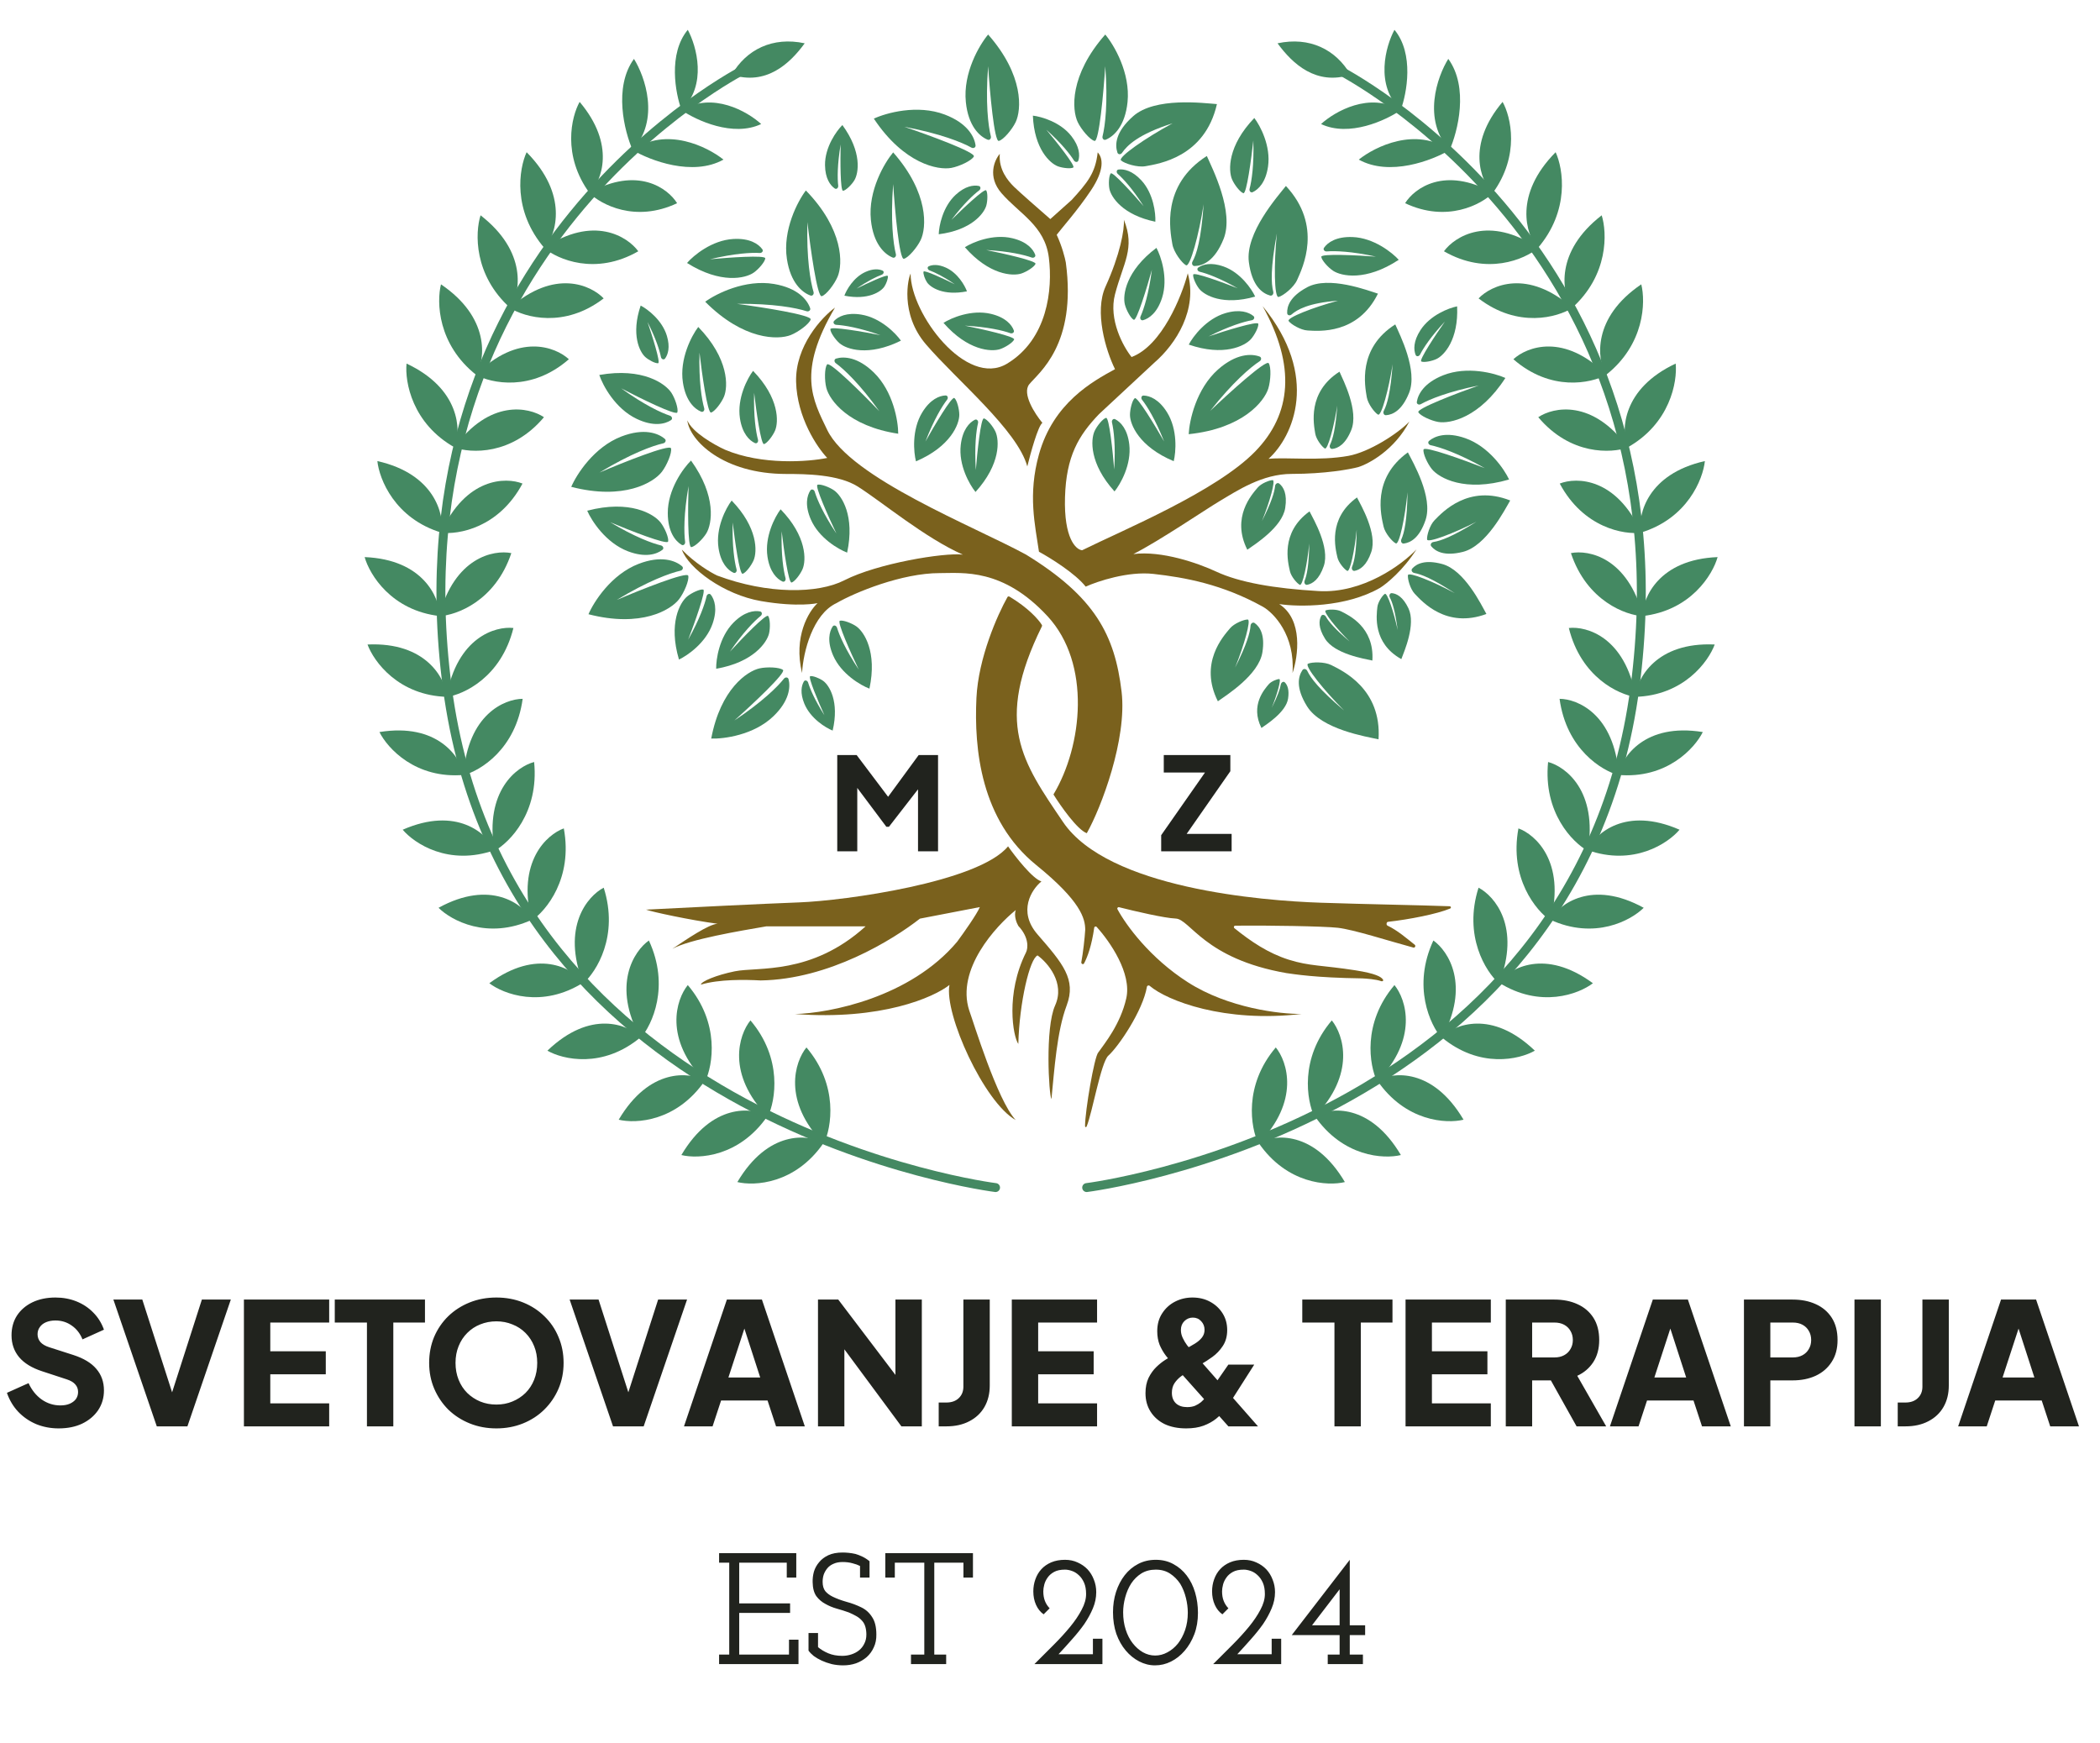 <svg width="106" height="88" viewBox="0 0 106 88" fill="none" xmlns="http://www.w3.org/2000/svg">
<path d="M42.261 42.972V38.112H43.24L45.06 40.526H44.603L46.371 38.112H47.349V42.972H46.338V39.228L46.743 39.319L44.87 41.733H44.74L42.933 39.319L43.272 39.228V42.972H42.261Z" fill="#21231E"/>
<path d="M58.612 42.972V42.157L60.824 38.993H58.743V38.112H62.103V38.928L59.898 42.092H62.168V42.972H58.612Z" fill="#21231E"/>
<path d="M55.789 3.342C55.93 5.182 55.785 6.35 55.652 6.881C55.625 6.988 55.712 7.093 55.815 7.051C56.224 6.883 56.79 6.365 56.914 5.151C57.064 3.677 56.227 2.265 55.789 1.743C53.972 3.807 54.106 5.551 54.4 6.165C54.58 6.54 55.02 7.061 55.249 7.113C55.478 7.166 55.705 4.643 55.789 3.342Z" fill="#448962"/>
<path d="M45.653 6.402C47.466 6.742 48.557 7.185 49.035 7.451C49.132 7.505 49.255 7.447 49.242 7.338C49.186 6.899 48.831 6.217 47.691 5.784C46.307 5.257 44.726 5.7 44.108 5.988C45.632 8.277 47.351 8.6 48.02 8.475C48.429 8.398 49.045 8.108 49.156 7.9C49.266 7.692 46.888 6.82 45.653 6.402Z" fill="#448962"/>
<path d="M48.024 11.1C48.638 10.29 49.136 9.827 49.425 9.61C49.514 9.544 49.513 9.409 49.405 9.386C49.14 9.332 48.721 9.388 48.24 9.831C47.582 10.438 47.395 11.412 47.384 11.824C49.033 11.617 49.671 10.775 49.784 10.379C49.853 10.137 49.862 9.726 49.779 9.61C49.697 9.494 48.584 10.545 48.024 11.1Z" fill="#448962"/>
<path d="M49.779 12.62C50.947 12.684 51.699 12.865 52.074 12.999C52.178 13.037 52.291 12.962 52.253 12.858C52.147 12.573 51.835 12.199 51.096 12.024C50.118 11.792 49.093 12.23 48.703 12.478C49.931 13.884 51.116 13.949 51.555 13.806C51.823 13.718 52.212 13.469 52.269 13.319C52.324 13.169 50.647 12.793 49.779 12.62Z" fill="#448962"/>
<path d="M61.007 16.98C62.052 16.453 62.794 16.235 63.186 16.165C63.295 16.146 63.355 16.024 63.27 15.953C63.037 15.759 62.58 15.591 61.851 15.807C60.888 16.094 60.218 16.984 60.004 17.394C61.769 18.001 62.828 17.466 63.138 17.123C63.327 16.913 63.54 16.503 63.514 16.345C63.487 16.188 61.846 16.697 61.007 16.98Z" fill="#448962"/>
<path d="M48.7 16.438C49.868 16.502 50.62 16.683 50.995 16.817C51.099 16.855 51.212 16.779 51.173 16.676C51.068 16.391 50.755 16.017 50.016 15.842C49.038 15.61 48.014 16.048 47.624 16.296C48.851 17.702 50.036 17.767 50.476 17.624C50.744 17.536 51.133 17.286 51.189 17.137C51.245 16.987 49.568 16.61 48.7 16.438Z" fill="#448962"/>
<path d="M37.191 15.336C39.037 15.318 40.193 15.541 40.713 15.709C40.818 15.743 40.929 15.663 40.894 15.558C40.754 15.138 40.274 14.539 39.071 14.334C37.611 14.087 36.146 14.828 35.596 15.23C37.535 17.18 39.284 17.163 39.916 16.911C40.302 16.756 40.85 16.352 40.919 16.127C40.987 15.901 38.484 15.507 37.191 15.336Z" fill="#448962"/>
<path d="M61.085 20.74C62.228 19.292 63.127 18.532 63.585 18.232C63.677 18.172 63.684 18.035 63.58 17.997C63.166 17.843 62.398 17.84 61.484 18.648C60.375 19.63 60.033 21.236 60.001 21.916C62.736 21.63 63.82 20.258 64.02 19.607C64.142 19.209 64.171 18.529 64.039 18.334C63.906 18.14 62.029 19.841 61.085 20.74Z" fill="#448962"/>
<path d="M30.261 23.852C31.839 22.895 32.947 22.497 33.48 22.377C33.588 22.352 33.642 22.227 33.559 22.154C33.224 21.865 32.506 21.594 31.367 22.032C29.985 22.563 29.103 23.948 28.834 24.574C31.497 25.263 32.992 24.356 33.407 23.817C33.661 23.487 33.926 22.859 33.87 22.631C33.814 22.402 31.46 23.34 30.261 23.852Z" fill="#448962"/>
<path d="M31.131 30.282C32.709 29.325 33.817 28.927 34.35 28.806C34.458 28.782 34.512 28.657 34.429 28.584C34.094 28.294 33.376 28.023 32.237 28.461C30.854 28.993 29.973 30.378 29.704 31.004C32.367 31.693 33.862 30.786 34.277 30.246C34.531 29.916 34.796 29.289 34.74 29.061C34.684 28.832 32.33 29.769 31.131 30.282Z" fill="#448962"/>
<path d="M44.442 16.918C43.358 16.537 42.607 16.417 42.214 16.397C42.103 16.392 42.028 16.279 42.103 16.198C42.308 15.98 42.733 15.76 43.469 15.879C44.446 16.037 45.213 16.822 45.475 17.195C43.827 18.012 42.724 17.623 42.378 17.327C42.167 17.146 41.907 16.772 41.913 16.615C41.918 16.457 43.587 16.748 44.442 16.918Z" fill="#448962"/>
<path d="M44.384 20.756C43.397 19.379 42.602 18.636 42.187 18.332C42.098 18.267 42.098 18.13 42.204 18.099C42.599 17.98 43.303 18.02 44.104 18.799C45.09 19.757 45.338 21.261 45.339 21.893C42.813 21.51 41.867 20.191 41.71 19.578C41.614 19.204 41.616 18.572 41.748 18.397C41.879 18.222 43.547 19.881 44.384 20.756Z" fill="#448962"/>
<path d="M37.07 36.366C38.481 35.428 39.252 34.661 39.571 34.257C39.639 34.17 39.775 34.175 39.803 34.282C39.908 34.681 39.843 35.383 39.036 36.156C38.044 37.108 36.532 37.302 35.9 37.28C36.372 34.77 37.725 33.871 38.342 33.736C38.719 33.653 39.352 33.678 39.521 33.815C39.691 33.953 37.974 35.561 37.07 36.366Z" fill="#448962"/>
<path d="M41.614 36.102C41.127 35.339 40.889 34.775 40.791 34.455C40.759 34.349 40.632 34.304 40.576 34.399C40.452 34.611 40.379 34.981 40.599 35.517C40.909 36.27 41.682 36.738 42.029 36.877C42.375 35.404 41.857 34.593 41.555 34.371C41.37 34.236 41.022 34.098 40.897 34.132C40.772 34.166 41.317 35.449 41.614 36.102Z" fill="#448962"/>
<path d="M49.877 3.342C49.736 5.182 49.881 6.35 50.014 6.881C50.041 6.988 49.954 7.093 49.851 7.051C49.442 6.883 48.875 6.365 48.752 5.151C48.602 3.677 49.439 2.265 49.877 1.743C51.694 3.807 51.56 5.551 51.266 6.165C51.086 6.54 50.646 7.061 50.417 7.113C50.188 7.166 49.961 4.643 49.877 3.342Z" fill="#448962"/>
<path d="M45.084 9.291C44.943 11.131 45.088 12.299 45.221 12.83C45.248 12.937 45.161 13.042 45.058 13C44.649 12.832 44.082 12.314 43.959 11.1C43.809 9.627 44.646 8.214 45.084 7.692C46.901 9.757 46.767 11.501 46.473 12.114C46.293 12.49 45.853 13.01 45.624 13.063C45.395 13.116 45.168 10.592 45.084 9.291Z" fill="#448962"/>
<path d="M40.755 11.211C40.704 13.056 40.907 14.215 41.065 14.739C41.097 14.844 41.015 14.953 40.911 14.917C40.494 14.769 39.903 14.279 39.72 13.072C39.498 11.608 40.266 10.157 40.677 9.614C42.593 11.587 42.544 13.335 42.281 13.963C42.12 14.346 41.706 14.887 41.479 14.951C41.252 15.015 40.903 12.507 40.755 11.211Z" fill="#448962"/>
<path d="M35.308 17.797C35.268 19.24 35.42 20.165 35.546 20.608C35.576 20.715 35.493 20.822 35.391 20.78C35.056 20.643 34.611 20.239 34.47 19.304C34.29 18.118 34.911 16.943 35.245 16.504C36.796 18.101 36.757 19.517 36.543 20.025C36.413 20.335 36.077 20.773 35.894 20.825C35.711 20.877 35.428 18.846 35.308 17.797Z" fill="#448962"/>
<path d="M34.755 24.536C34.506 25.958 34.522 26.895 34.582 27.352C34.597 27.462 34.499 27.556 34.404 27.5C34.093 27.316 33.711 26.852 33.707 25.905C33.701 24.706 34.487 23.634 34.88 23.247C36.183 25.053 35.939 26.448 35.654 26.919C35.479 27.208 35.084 27.593 34.895 27.617C34.706 27.642 34.721 25.591 34.755 24.536Z" fill="#448962"/>
<path d="M31.355 19.601C32.527 20.444 33.377 20.838 33.815 20.982C33.92 21.017 33.963 21.146 33.87 21.207C33.569 21.407 32.985 21.548 32.132 21.14C31.05 20.623 30.426 19.449 30.25 18.927C32.442 18.54 33.592 19.367 33.892 19.829C34.076 20.112 34.25 20.635 34.19 20.816C34.13 20.997 32.29 20.09 31.355 19.601Z" fill="#448962"/>
<path d="M30.798 26.358C32.035 27.101 32.916 27.424 33.364 27.531C33.471 27.557 33.525 27.683 33.438 27.751C33.154 27.975 32.584 28.164 31.699 27.828C30.578 27.403 29.86 26.285 29.64 25.779C31.794 25.212 33.007 25.941 33.345 26.376C33.552 26.642 33.769 27.149 33.724 27.334C33.679 27.52 31.77 26.769 30.798 26.358Z" fill="#448962"/>
<path d="M38.066 19.826C38.033 21.025 38.155 21.806 38.261 22.197C38.289 22.304 38.205 22.41 38.105 22.364C37.823 22.234 37.466 21.885 37.349 21.115C37.196 20.101 37.727 19.096 38.012 18.72C39.339 20.086 39.306 21.297 39.123 21.732C39.011 21.997 38.724 22.372 38.568 22.416C38.411 22.461 38.169 20.723 38.066 19.826Z" fill="#448962"/>
<path d="M36.984 26.372C36.951 27.571 37.073 28.352 37.179 28.743C37.208 28.85 37.123 28.956 37.023 28.91C36.742 28.781 36.384 28.432 36.268 27.661C36.114 26.647 36.645 25.642 36.931 25.266C38.257 26.633 38.224 27.843 38.041 28.278C37.929 28.544 37.643 28.918 37.486 28.963C37.329 29.007 37.087 27.27 36.984 26.372Z" fill="#448962"/>
<path d="M34.737 32.286C35.322 31.24 35.577 30.492 35.665 30.096C35.689 29.988 35.813 29.933 35.88 30.02C36.069 30.266 36.224 30.741 35.97 31.477C35.636 32.447 34.698 33.091 34.272 33.291C33.73 31.465 34.322 30.408 34.685 30.108C34.907 29.925 35.335 29.726 35.495 29.759C35.654 29.793 35.062 31.444 34.737 32.286Z" fill="#448962"/>
<path d="M36.844 32.893C37.522 31.904 38.08 31.344 38.395 31.09C38.482 31.021 38.476 30.885 38.368 30.863C38.064 30.803 37.57 30.875 37.022 31.429C36.302 32.159 36.14 33.285 36.15 33.756C38.026 33.431 38.711 32.432 38.819 31.974C38.885 31.693 38.874 31.221 38.773 31.093C38.672 30.965 37.455 32.228 36.844 32.893Z" fill="#448962"/>
<path d="M46.712 22.287C47.144 21.169 47.558 20.495 47.806 20.175C47.874 20.087 47.837 19.957 47.727 19.961C47.417 19.972 46.953 20.156 46.548 20.821C46.015 21.698 46.118 22.83 46.235 23.287C47.987 22.538 48.423 21.408 48.422 20.937C48.422 20.649 48.302 20.192 48.174 20.091C48.047 19.989 47.153 21.499 46.712 22.287Z" fill="#448962"/>
<path d="M49.256 23.726C49.181 22.529 49.276 21.744 49.368 21.35C49.393 21.242 49.305 21.138 49.206 21.188C48.93 21.328 48.585 21.688 48.495 22.462C48.376 23.481 48.942 24.467 49.24 24.833C50.519 23.422 50.443 22.213 50.246 21.785C50.125 21.523 49.826 21.159 49.667 21.12C49.509 21.081 49.327 22.826 49.256 23.726Z" fill="#448962"/>
<path d="M56.241 23.699C56.315 22.502 56.221 21.717 56.128 21.322C56.103 21.215 56.191 21.111 56.29 21.161C56.567 21.3 56.912 21.661 57.002 22.435C57.12 23.454 56.554 24.44 56.257 24.806C54.978 23.394 55.053 22.186 55.251 21.758C55.371 21.496 55.671 21.131 55.829 21.092C55.987 21.053 56.169 22.798 56.241 23.699Z" fill="#448962"/>
<path d="M58.759 22.283C58.318 21.169 57.898 20.498 57.647 20.18C57.578 20.094 57.614 19.963 57.724 19.966C58.034 19.974 58.5 20.154 58.91 20.816C59.451 21.688 59.358 22.821 59.245 23.279C57.487 22.545 57.041 21.419 57.037 20.948C57.035 20.66 57.151 20.202 57.278 20.1C57.405 19.997 58.312 21.499 58.759 22.283Z" fill="#448962"/>
<path d="M39.456 26.814C39.423 28.012 39.545 28.794 39.651 29.185C39.68 29.291 39.595 29.398 39.495 29.352C39.214 29.222 38.856 28.873 38.74 28.103C38.586 27.089 39.117 26.084 39.402 25.708C40.729 27.074 40.696 28.285 40.513 28.719C40.401 28.985 40.115 29.36 39.958 29.404C39.801 29.448 39.559 27.711 39.456 26.814Z" fill="#448962"/>
<path d="M42.218 26.928C41.553 25.93 41.241 25.204 41.123 24.816C41.091 24.71 40.963 24.665 40.903 24.758C40.733 25.017 40.616 25.502 40.926 26.217C41.334 27.158 42.319 27.727 42.76 27.894C43.158 26.032 42.487 25.023 42.101 24.752C41.865 24.587 41.423 24.421 41.267 24.467C41.11 24.513 41.828 26.114 42.218 26.928Z" fill="#448962"/>
<path d="M43.344 33.794C42.679 32.796 42.367 32.07 42.249 31.682C42.217 31.576 42.089 31.531 42.029 31.623C41.859 31.883 41.742 32.368 42.052 33.083C42.461 34.023 43.445 34.593 43.886 34.76C44.284 32.897 43.612 31.889 43.227 31.618C42.991 31.452 42.549 31.287 42.393 31.333C42.236 31.379 42.954 32.979 43.344 33.794Z" fill="#448962"/>
<path d="M32.685 16.255C33.108 17.085 33.294 17.685 33.361 18.019C33.383 18.128 33.505 18.186 33.571 18.096C33.719 17.894 33.834 17.523 33.662 16.952C33.421 16.153 32.68 15.6 32.339 15.424C31.841 16.89 32.288 17.768 32.574 18.023C32.749 18.18 33.09 18.355 33.221 18.333C33.352 18.31 32.923 16.95 32.685 16.255Z" fill="#448962"/>
<path d="M52.815 6.548C53.587 7.242 54.014 7.788 54.208 8.1C54.266 8.194 54.401 8.205 54.433 8.099C54.513 7.835 54.493 7.403 54.083 6.875C53.524 6.156 52.552 5.884 52.136 5.837C52.204 7.527 53.004 8.245 53.395 8.394C53.635 8.484 54.051 8.529 54.175 8.455C54.3 8.381 53.33 7.163 52.815 6.548Z" fill="#448962"/>
<path d="M35.835 13.087C37.084 12.787 37.924 12.744 38.347 12.77C38.458 12.777 38.545 12.673 38.48 12.583C38.289 12.317 37.849 12.014 37.013 12.063C35.93 12.126 35.005 12.896 34.678 13.274C36.384 14.348 37.63 14.049 38.04 13.764C38.291 13.591 38.616 13.212 38.628 13.04C38.639 12.867 36.787 12.997 35.835 13.087Z" fill="#448962"/>
<path d="M43.237 14.566C43.809 14.173 44.242 13.965 44.504 13.869C44.608 13.831 44.646 13.703 44.545 13.658C44.365 13.578 44.077 13.549 43.683 13.728C43.081 14 42.724 14.639 42.621 14.925C43.824 15.163 44.466 14.721 44.637 14.47C44.741 14.316 44.843 14.03 44.812 13.93C44.781 13.83 43.758 14.308 43.237 14.566Z" fill="#448962"/>
<path d="M48.191 14.348C47.62 13.954 47.187 13.747 46.925 13.651C46.821 13.613 46.783 13.484 46.884 13.439C47.064 13.359 47.352 13.331 47.746 13.509C48.348 13.781 48.705 14.42 48.808 14.706C47.605 14.944 46.963 14.502 46.792 14.251C46.688 14.098 46.586 13.812 46.617 13.711C46.648 13.611 47.671 14.089 48.191 14.348Z" fill="#448962"/>
<path d="M42.432 7.291C42.261 8.315 42.267 9.008 42.31 9.373C42.322 9.482 42.224 9.575 42.133 9.512C41.907 9.356 41.652 9.006 41.644 8.337C41.633 7.426 42.223 6.607 42.52 6.312C43.519 7.676 43.342 8.736 43.128 9.096C42.998 9.316 42.7 9.61 42.556 9.63C42.413 9.65 42.413 8.092 42.432 7.291Z" fill="#448962"/>
<path d="M58.143 13.615C57.986 14.83 57.738 15.598 57.57 15.973C57.524 16.074 57.591 16.192 57.697 16.163C58.002 16.078 58.419 15.785 58.659 15.025C58.975 14.03 58.599 12.934 58.373 12.511C56.822 13.675 56.663 14.898 56.778 15.364C56.848 15.649 57.077 16.071 57.228 16.141C57.379 16.21 57.898 14.501 58.143 13.615Z" fill="#448962"/>
<path d="M63.263 7.091C63.303 8.328 63.181 9.132 63.074 9.532C63.046 9.639 63.13 9.745 63.231 9.699C63.52 9.566 63.889 9.207 64.005 8.41C64.158 7.369 63.608 6.34 63.313 5.956C61.958 7.365 61.999 8.607 62.188 9.052C62.304 9.324 62.601 9.707 62.762 9.752C62.923 9.797 63.163 8.012 63.263 7.091Z" fill="#448962"/>
<path d="M57.726 10.406C57.167 9.531 56.698 9.022 56.422 8.779C56.339 8.707 56.35 8.572 56.459 8.557C56.732 8.522 57.155 8.611 57.61 9.102C58.228 9.77 58.339 10.774 58.317 11.192C56.661 10.85 56.082 9.944 55.999 9.533C55.949 9.283 55.973 8.864 56.066 8.754C56.159 8.643 57.203 9.798 57.726 10.406Z" fill="#448962"/>
<path d="M62.468 14.55C61.565 14.036 60.913 13.803 60.556 13.717C60.448 13.691 60.395 13.567 60.486 13.503C60.711 13.345 61.127 13.227 61.758 13.45C62.616 13.753 63.181 14.59 63.356 14.97C61.731 15.438 60.797 14.906 60.533 14.581C60.372 14.382 60.198 14.001 60.229 13.86C60.26 13.718 61.722 14.255 62.468 14.55Z" fill="#448962"/>
<path d="M74.64 19.458C73.09 19.77 72.148 20.16 71.72 20.399C71.624 20.454 71.5 20.397 71.516 20.288C71.572 19.902 71.883 19.323 72.85 18.941C74.055 18.465 75.442 18.834 75.986 19.078C74.68 21.098 73.18 21.4 72.594 21.298C72.235 21.236 71.692 20.989 71.593 20.809C71.494 20.628 73.564 19.838 74.64 19.458Z" fill="#448962"/>
<path d="M72.934 16.23C72.225 16.988 71.846 17.568 71.68 17.895C71.629 17.994 71.496 18.016 71.455 17.913C71.353 17.658 71.335 17.226 71.699 16.664C72.194 15.9 73.139 15.545 73.55 15.463C73.627 17.152 72.891 17.937 72.514 18.118C72.284 18.229 71.872 18.309 71.742 18.246C71.612 18.183 72.474 16.886 72.934 16.23Z" fill="#448962"/>
<path d="M74.945 23.63C73.618 22.881 72.683 22.57 72.215 22.473C72.107 22.45 72.05 22.326 72.134 22.255C72.421 22.01 73.015 21.787 73.96 22.117C75.145 22.531 75.929 23.68 76.173 24.203C73.936 24.858 72.645 24.13 72.279 23.683C72.055 23.411 71.814 22.886 71.855 22.691C71.897 22.496 73.915 23.228 74.945 23.63Z" fill="#448962"/>
<path d="M69.455 12.954C68.218 12.683 67.387 12.657 66.968 12.691C66.858 12.7 66.769 12.597 66.832 12.506C67.016 12.24 67.445 11.934 68.27 11.965C69.342 12.005 70.272 12.748 70.603 13.114C68.938 14.211 67.7 13.94 67.289 13.667C67.038 13.501 66.709 13.133 66.694 12.963C66.679 12.793 68.513 12.884 69.455 12.954Z" fill="#448962"/>
<path d="M59.188 6.224C57.434 6.781 56.884 7.356 56.633 7.719C56.571 7.81 56.437 7.807 56.403 7.702C56.274 7.313 56.289 6.673 57.194 5.869C58.302 4.885 60.747 5.205 61.426 5.254C60.815 7.936 58.491 8.268 57.821 8.389C57.411 8.463 56.763 8.254 56.586 8.099C56.409 7.944 57.842 6.949 59.188 6.224Z" fill="#448962"/>
<path d="M67.536 15.179C66.049 15.289 65.474 15.631 65.189 15.877C65.105 15.95 64.977 15.916 64.972 15.806C64.956 15.463 65.115 14.964 65.977 14.501C67.072 13.913 69.007 14.65 69.553 14.822C68.532 16.893 66.569 16.713 65.999 16.681C65.65 16.662 65.161 16.366 65.046 16.205C64.932 16.044 66.296 15.51 67.536 15.179Z" fill="#448962"/>
<path d="M64.452 11.783C64.124 13.546 64.163 14.319 64.27 14.73C64.298 14.837 64.216 14.948 64.109 14.918C63.715 14.806 63.194 14.433 63.038 13.233C62.846 11.764 64.485 9.921 64.908 9.387C66.782 11.399 65.751 13.509 65.475 14.13C65.305 14.511 64.769 14.93 64.541 14.989C64.313 15.049 64.296 13.304 64.452 11.783Z" fill="#448962"/>
<path d="M60.755 10.308C60.63 12.097 60.398 12.835 60.191 13.206C60.138 13.303 60.189 13.431 60.3 13.428C60.709 13.418 61.307 13.189 61.76 12.066C62.314 10.693 61.191 8.497 60.916 7.874C58.596 9.351 59.064 11.652 59.176 12.323C59.244 12.734 59.658 13.274 59.864 13.389C60.069 13.504 60.525 11.819 60.755 10.308Z" fill="#448962"/>
<path d="M70.294 18.384C70.195 19.803 70.014 20.421 69.848 20.739C69.797 20.837 69.85 20.966 69.96 20.958C70.296 20.935 70.765 20.724 71.123 19.836C71.581 18.702 70.653 16.889 70.427 16.375C68.511 17.594 68.898 19.494 68.99 20.048C69.046 20.387 69.388 20.833 69.558 20.928C69.728 21.023 70.103 19.632 70.294 18.384Z" fill="#448962"/>
<path d="M71.046 24.847C71.027 26.269 70.882 26.897 70.735 27.224C70.689 27.325 70.749 27.45 70.859 27.436C71.193 27.394 71.649 27.157 71.956 26.249C72.348 25.091 71.319 23.334 71.064 22.834C69.221 24.16 69.715 26.034 69.838 26.582C69.914 26.918 70.281 27.344 70.456 27.429C70.63 27.514 70.926 26.104 71.046 24.847Z" fill="#448962"/>
<path d="M74.525 26.335C73.319 27.087 72.711 27.304 72.357 27.357C72.248 27.373 72.175 27.491 72.246 27.576C72.461 27.834 72.907 28.09 73.837 27.858C75.023 27.563 75.946 25.748 76.229 25.262C74.118 24.428 72.807 25.856 72.413 26.256C72.171 26.501 72.011 27.04 72.034 27.232C72.057 27.425 73.403 26.913 74.525 26.335Z" fill="#448962"/>
<path d="M68.481 26.733C68.467 27.82 68.361 28.332 68.249 28.607C68.207 28.709 68.268 28.835 68.377 28.814C68.641 28.764 68.982 28.555 69.216 27.864C69.532 26.93 68.702 25.512 68.496 25.109C67.009 26.178 67.408 27.691 67.507 28.133C67.568 28.403 67.864 28.747 68.005 28.816C68.146 28.884 68.385 27.747 68.481 26.733Z" fill="#448962"/>
<path d="M66.086 27.437C66.071 28.524 65.965 29.036 65.853 29.311C65.812 29.413 65.873 29.538 65.981 29.518C66.246 29.468 66.586 29.258 66.82 28.568C67.136 27.634 66.306 26.216 66.1 25.812C64.614 26.882 65.012 28.394 65.112 28.836C65.173 29.107 65.469 29.451 65.609 29.519C65.751 29.587 65.989 28.45 66.086 27.437Z" fill="#448962"/>
<path d="M63.698 26.302C64.189 25.332 64.332 24.829 64.361 24.534C64.371 24.424 64.483 24.341 64.57 24.409C64.781 24.576 64.986 24.919 64.873 25.64C64.721 26.614 63.328 27.486 62.959 27.748C62.137 26.111 63.191 24.956 63.484 24.61C63.663 24.399 64.085 24.231 64.241 24.236C64.398 24.241 64.082 25.359 63.698 26.302Z" fill="#448962"/>
<path d="M62.342 33.699C62.943 32.511 63.1 31.92 63.123 31.579C63.131 31.468 63.242 31.385 63.332 31.45C63.591 31.635 63.861 32.036 63.722 32.921C63.543 34.066 61.907 35.089 61.473 35.398C60.508 33.475 61.745 32.117 62.09 31.711C62.3 31.463 62.796 31.266 62.98 31.271C63.164 31.277 62.793 32.591 62.342 33.699Z" fill="#448962"/>
<path d="M64.191 35.729C64.499 35.12 64.612 34.774 64.647 34.559C64.665 34.449 64.781 34.368 64.858 34.448C64.984 34.579 65.086 34.819 65.017 35.264C64.91 35.948 63.931 36.561 63.672 36.745C63.094 35.595 63.835 34.783 64.04 34.54C64.166 34.392 64.463 34.274 64.573 34.277C64.683 34.281 64.461 35.066 64.191 35.729Z" fill="#448962"/>
<path d="M70.55 31.805C70.426 30.852 70.281 30.4 70.154 30.159C70.102 30.061 70.149 29.929 70.259 29.94C70.501 29.965 70.819 30.127 71.094 30.707C71.478 31.517 70.878 32.884 70.734 33.27C69.28 32.461 69.481 31.054 69.524 30.645C69.55 30.394 69.781 30.053 69.901 29.976C70.022 29.9 70.357 30.901 70.55 31.805Z" fill="#448962"/>
<path d="M67.845 35.862C66.59 34.802 66.157 34.224 65.987 33.864C65.94 33.764 65.806 33.731 65.744 33.822C65.531 34.138 65.389 34.71 65.974 35.651C66.701 36.821 68.965 37.182 69.583 37.318C69.748 34.767 67.764 33.856 67.199 33.571C66.854 33.397 66.221 33.411 66.022 33.503C65.823 33.594 66.838 34.86 67.845 35.862Z" fill="#448962"/>
<path d="M68.12 32.377C67.368 31.742 67.062 31.368 66.926 31.126C66.873 31.029 66.736 30.997 66.686 31.096C66.573 31.316 66.533 31.678 66.88 32.237C67.362 33.012 68.862 33.252 69.272 33.342C69.381 31.651 68.067 31.047 67.692 30.858C67.463 30.743 67.044 30.753 66.912 30.813C66.78 30.874 67.452 31.712 68.12 32.377Z" fill="#448962"/>
<path d="M73.424 29.936C72.301 29.203 71.727 28.982 71.388 28.922C71.28 28.902 71.209 28.783 71.283 28.7C71.496 28.461 71.926 28.234 72.798 28.47C73.923 28.775 74.768 30.523 75.028 30.991C72.999 31.746 71.778 30.359 71.409 29.97C71.184 29.732 71.041 29.215 71.067 29.032C71.093 28.848 72.366 29.363 73.424 29.936Z" fill="#448962"/>
<path d="M67.5 20.472C67.418 21.633 67.273 22.165 67.137 22.445C67.088 22.544 67.142 22.672 67.252 22.66C67.535 22.628 67.913 22.433 68.206 21.708C68.595 20.742 67.806 19.199 67.612 18.761C65.982 19.799 66.311 21.416 66.389 21.888C66.437 22.177 66.728 22.557 66.873 22.638C67.017 22.718 67.337 21.534 67.5 20.472Z" fill="#448962"/>
<path d="M52.567 44.491C52.118 44.353 51.257 43.253 50.883 42.72C49.393 44.534 42.635 45.462 40.346 45.549C38.515 45.618 34.698 45.807 32.611 45.915C32.87 46.018 34.854 46.448 36.222 46.628C35.773 46.646 34.635 47.426 33.937 47.894C34.818 47.41 37.344 46.988 38.683 46.758H43.693C40.95 49.241 38.254 48.79 37.088 49.028C36.156 49.218 35.385 49.542 35.378 49.7C36.294 49.424 37.618 49.446 38.395 49.489C41.85 49.437 45.074 47.434 46.435 46.369L49.458 45.786C49.319 46.132 48.637 47.096 48.313 47.535C45.947 50.351 41.872 51.141 40.13 51.184C44.483 51.513 47.14 50.342 47.925 49.716C47.648 51.184 49.685 55.657 51.271 56.537C50.339 55.552 49.124 51.544 48.923 51.004C48.249 48.931 50.271 46.743 51.271 45.937C51.168 46.231 51.315 46.592 51.401 46.736C51.954 47.324 51.89 47.873 51.789 48.075C50.743 50.168 51.135 52.319 51.401 52.694C51.453 50.603 51.977 48.385 52.373 48.226C52.882 48.594 53.772 49.614 53.258 50.752C52.744 51.891 52.944 55.264 53.072 55.48C53.223 53.99 53.344 52.07 53.841 50.752C54.337 49.435 53.647 48.636 52.373 47.168C51.353 45.994 52.077 44.894 52.567 44.491Z" fill="#7A611D"/>
<path d="M66.67 45.566C68.933 45.643 71.657 45.687 73.17 45.744C73.243 45.747 73.262 45.832 73.195 45.86C72.536 46.136 71.135 46.41 70.061 46.53C69.979 46.539 69.961 46.686 70.036 46.722C70.545 46.964 71.009 47.369 71.411 47.688C71.475 47.739 71.421 47.852 71.342 47.83C70.052 47.481 68.34 46.925 67.53 46.831C66.844 46.751 63.915 46.705 62.353 46.724C62.285 46.725 62.257 46.81 62.31 46.853C63.145 47.527 64.011 48.111 65.05 48.441C66.104 48.775 66.769 48.719 68.418 48.978C69.433 49.138 69.729 49.305 69.813 49.455C69.841 49.505 69.778 49.547 69.724 49.527C69.444 49.427 68.973 49.396 68.754 49.385C66.365 49.353 65.315 49.17 64.934 49.118C60.767 48.391 60.078 46.389 59.338 46.364C58.784 46.344 57.294 45.997 56.486 45.793C56.426 45.777 56.375 45.839 56.405 45.894C56.838 46.695 58.037 48.352 59.962 49.583C62.008 50.892 64.639 51.193 65.7 51.18C61.802 51.638 58.912 50.513 58.029 49.76C57.981 49.719 57.903 49.748 57.892 49.809C57.687 51.018 56.462 52.821 55.945 53.285C55.571 53.622 55.13 56.199 54.849 56.859C54.826 56.915 54.769 56.901 54.769 56.841C54.77 56.08 55.235 53.336 55.44 53.117L55.441 53.117C55.445 53.112 55.448 53.109 55.452 53.104C55.745 52.684 56.552 51.71 56.85 50.392C57.135 49.133 56.032 47.534 55.356 46.788C55.315 46.743 55.24 46.768 55.232 46.829C55.104 47.728 54.896 48.302 54.716 48.633C54.676 48.706 54.566 48.648 54.581 48.567C54.668 48.102 54.753 47.355 54.778 46.934C54.778 46.362 54.553 45.487 52.309 43.667C49.505 41.393 49.163 37.81 49.287 35.224C49.385 33.205 50.348 31.037 50.852 30.14C50.872 30.105 50.917 30.094 50.952 30.114C51.914 30.686 52.43 31.283 52.59 31.544C52.603 31.565 52.602 31.591 52.592 31.613C50.176 36.511 51.593 38.443 53.66 41.495C55.924 44.839 63.684 45.466 66.67 45.566Z" fill="#7A611D"/>
<path d="M54.857 42.057C54.373 41.879 53.534 40.679 53.175 40.101C54.645 37.65 55.086 33.497 52.879 31.108C50.621 28.664 48.601 28.928 47.429 28.928C45.527 28.928 43.163 29.898 42.218 30.445C41.03 31.004 40.541 32.896 40.485 33.972C40.038 32.139 40.82 30.857 41.267 30.445C41.267 30.445 40.291 30.664 38.416 30.341C36.541 30.018 34.75 28.689 34.416 27.741C35.084 28.433 35.883 28.903 36.199 29.051C38.762 30.009 41.289 29.971 42.618 29.291C44.282 28.439 47.653 27.883 48.601 27.995C46.706 27.162 44.532 25.345 43.306 24.564C42.325 23.94 40.66 23.924 39.683 23.924C36.486 23.924 34.806 22.224 34.694 21.22C34.939 21.822 36.06 22.456 36.589 22.697C38.462 23.493 40.814 23.308 41.755 23.115C41.25 22.586 40.229 21.075 40.184 19.27C40.14 17.464 41.474 16.022 42.147 15.527C40.218 18.79 41.023 20.182 41.755 21.702C42.924 24.128 49.189 26.577 51.792 27.995C55.255 30.124 56.272 32.035 56.614 34.919C56.896 37.305 55.588 40.764 54.857 42.057Z" fill="#7A611D"/>
<path d="M54.802 29.611C54.277 28.942 53.01 28.158 52.443 27.849C52.248 26.505 51.875 24.966 52.443 22.935C53.169 20.335 55.149 19.253 56.271 18.64L56.281 18.634C55.808 17.674 55.232 15.727 55.803 14.467C56.535 12.854 56.764 11.6 56.729 11.092C57.311 12.541 56.699 13.258 56.281 14.856C55.946 16.134 56.699 17.499 57.117 18.022C58.647 17.448 59.646 14.965 59.955 13.795C60.457 15.623 59.372 17.35 58.267 18.306L55.474 20.904C54.444 21.98 53.817 23.022 53.757 25.101C53.697 27.18 54.31 27.749 54.623 27.774C56.664 26.764 61.389 24.814 63.361 22.785C65.197 20.896 65.412 18.472 63.733 15.453C66.627 18.98 65.287 22.029 64.032 23.16C64.938 23.07 66.595 23.276 68.064 23.01C69.103 22.822 70.553 21.895 71.141 21.278C70.388 22.711 69.105 23.408 68.557 23.578C68.134 23.692 66.87 23.921 65.197 23.921C63.719 23.921 62.469 24.756 61.569 25.29C60.844 25.721 58.506 27.311 57.207 27.968C58.638 27.785 60.471 28.425 61.388 28.852C62.558 29.398 64.31 29.704 66.556 29.835C68.802 29.967 70.787 28.486 71.499 27.73C70.83 28.781 69.996 29.462 69.662 29.671C67.918 30.675 65.54 30.637 64.57 30.492C65.788 31.281 65.525 33.141 65.242 33.972C65.373 32.061 64.301 30.945 63.748 30.627C61.702 29.492 59.821 29.148 58.222 28.969C56.944 28.826 55.41 29.337 54.802 29.611Z" fill="#7A611D"/>
<path d="M52.616 21.345C52.399 21.492 52.018 22.873 51.854 23.544C51.359 21.715 48.291 19.189 46.743 17.387C45.399 15.822 45.853 13.994 45.964 13.813C45.964 15.839 48.782 19.59 50.83 18.358C52.877 17.125 53.145 14.606 52.941 12.998C52.738 11.39 51.452 10.79 50.551 9.75C49.831 8.919 50.194 8.082 50.465 7.767C50.401 8.571 50.883 9.129 51.173 9.418C51.404 9.65 52.498 10.608 53.016 11.058L54.095 10.092C54.885 9.224 55.293 8.739 55.407 7.692C55.689 7.985 55.74 8.602 55.069 9.607C54.385 10.63 53.602 11.501 53.338 11.851C53.612 12.443 53.759 13.029 53.798 13.248C54.361 17.399 52.432 18.809 51.955 19.394C51.573 19.862 52.237 20.89 52.616 21.345Z" fill="#7A611D"/>
<path d="M69.511 54.591C69.122 53.771 68.753 51.649 70.387 49.723C70.973 50.443 71.618 52.424 69.511 54.591Z" fill="#448962"/>
<path d="M72.772 52.406C72.184 51.725 71.278 49.786 72.351 47.473C73.102 48.001 74.237 49.727 72.772 52.406Z" fill="#448962"/>
<path d="M75.664 49.641C74.996 49.046 73.856 47.245 74.631 44.807C75.442 45.229 76.783 46.787 75.664 49.641Z" fill="#448962"/>
<path d="M78.268 46.47C77.533 45.969 76.178 44.337 76.645 41.814C77.501 42.124 79.025 43.489 78.268 46.47Z" fill="#448962"/>
<path d="M80.149 42.953C79.375 42.521 77.889 41.019 78.142 38.463C79.021 38.694 80.653 39.916 80.149 42.953Z" fill="#448962"/>
<path d="M81.71 39.128C80.858 38.903 79.067 37.817 78.721 35.274C79.628 35.278 81.495 36.054 81.71 39.128Z" fill="#448962"/>
<path d="M82.57 35.184C81.699 35.059 79.804 34.187 79.189 31.699C80.09 31.598 82.028 32.154 82.57 35.184Z" fill="#448962"/>
<path d="M82.938 31.104C82.061 31.053 80.103 30.346 79.294 27.919C80.184 27.741 82.16 28.13 82.938 31.104Z" fill="#448962"/>
<path d="M82.848 26.889C81.976 26.997 79.93 26.653 78.73 24.408C79.577 24.073 81.587 24.1 82.848 26.889Z" fill="#448962"/>
<path d="M82.173 22.587C81.341 22.883 79.272 22.992 77.646 21.059C78.407 20.546 80.378 20.135 82.173 22.587Z" fill="#448962"/>
<path d="M81.089 18.921C80.311 19.346 78.281 19.784 76.39 18.133C77.067 17.505 78.954 16.784 81.089 18.921Z" fill="#448962"/>
<path d="M79.37 15.543C78.619 16.018 76.62 16.587 74.633 15.062C75.27 14.392 77.11 13.549 79.37 15.543Z" fill="#448962"/>
<path d="M77.642 12.518C76.957 13.091 75.046 13.926 72.885 12.683C73.433 11.932 75.152 10.847 77.642 12.518Z" fill="#448962"/>
<path d="M75.365 9.736C74.765 10.325 73.036 11.254 70.925 10.257C71.385 9.512 72.917 8.364 75.365 9.736Z" fill="#448962"/>
<path d="M73.874 56.518C73.018 56.728 70.948 56.624 69.513 54.534C70.319 54.102 72.32 53.894 73.874 56.518Z" fill="#448962"/>
<path d="M77.473 53.034C76.703 53.477 74.684 53.959 72.759 52.35C73.423 51.707 75.295 50.945 77.473 53.034Z" fill="#448962"/>
<path d="M82.968 45.822C82.333 46.455 80.5 47.461 78.243 46.42C78.726 45.621 80.347 44.384 82.968 45.822Z" fill="#448962"/>
<path d="M80.404 49.63C79.696 50.172 77.754 50.923 75.645 49.588C76.223 48.861 77.984 47.852 80.404 49.63Z" fill="#448962"/>
<path d="M84.777 41.881C84.198 42.569 82.456 43.737 80.121 42.905C80.535 42.066 82.046 40.687 84.777 41.881Z" fill="#448962"/>
<path d="M85.951 36.951C85.548 37.764 84.129 39.335 81.669 39.113C81.877 38.195 83.024 36.477 85.951 36.951Z" fill="#448962"/>
<path d="M86.552 32.532C86.239 33.386 84.996 35.111 82.528 35.175C82.636 34.238 83.593 32.398 86.552 32.532Z" fill="#448962"/>
<path d="M86.698 28.12C86.453 28.999 85.35 30.824 82.895 31.098C82.929 30.155 83.738 28.24 86.698 28.12Z" fill="#448962"/>
<path d="M86.056 23.273C85.961 24.183 85.177 26.179 82.805 26.89C82.682 25.956 83.16 23.924 86.056 23.273Z" fill="#448962"/>
<path d="M84.582 18.352C84.672 19.262 84.308 21.384 82.131 22.597C81.823 21.71 81.882 19.619 84.582 18.352Z" fill="#448962"/>
<path d="M82.845 14.352C83.068 15.236 83.021 17.392 81.049 18.938C80.614 18.11 80.363 16.035 82.845 14.352Z" fill="#448962"/>
<path d="M80.847 10.868C81.122 11.736 81.205 13.891 79.331 15.562C78.846 14.765 78.471 12.71 80.847 10.868Z" fill="#448962"/>
<path d="M78.522 7.683C78.904 8.507 79.255 10.632 77.605 12.543C77.025 11.818 76.397 9.831 78.522 7.683Z" fill="#448962"/>
<path d="M75.845 5.143C76.261 5.884 76.742 7.846 75.334 9.762C74.739 9.128 74.009 7.317 75.845 5.143Z" fill="#448962"/>
<path d="M66.348 56.374C65.959 55.553 65.59 53.431 67.224 51.506C67.81 52.226 68.455 54.207 66.348 56.374Z" fill="#448962"/>
<path d="M63.521 57.738C63.132 56.918 62.763 54.796 64.397 52.87C64.983 53.59 65.628 55.571 63.521 57.738Z" fill="#448962"/>
<path d="M70.711 58.302C69.855 58.512 67.785 58.408 66.35 56.318C67.156 55.886 69.157 55.678 70.711 58.302Z" fill="#448962"/>
<path d="M67.884 59.666C67.029 59.875 64.959 59.772 63.524 57.681C64.33 57.249 66.33 57.042 67.884 59.666Z" fill="#448962"/>
<path d="M73.169 7.577C72.289 8.098 70.14 8.923 68.586 8.056C69.407 7.398 71.475 6.381 73.169 7.577Z" fill="#448962"/>
<path d="M70.699 5.563C69.951 6.076 68.102 6.933 66.682 6.261C67.371 5.631 69.138 4.61 70.699 5.563Z" fill="#448962"/>
<path d="M73.169 7.576C73.583 6.641 74.15 4.412 73.104 2.972C72.547 3.865 71.78 6.036 73.169 7.576Z" fill="#448962"/>
<path d="M70.7 5.562C71.013 4.712 71.389 2.712 70.387 1.505C69.945 2.326 69.389 4.287 70.7 5.562Z" fill="#448962"/>
<path d="M68.169 3.771C67.429 2.497 66.104 1.838 64.486 2.186C65.25 3.235 66.444 4.328 68.169 3.771Z" fill="#448962"/>
<path d="M54.851 59.944C54.851 59.944 79.582 56.871 82.522 34.729C85.461 12.586 67.581 3.533 67.581 3.533" stroke="#448962" stroke-width="0.45" stroke-linecap="round"/>
<path d="M35.593 54.591C35.982 53.771 36.351 51.649 34.717 49.723C34.131 50.443 33.486 52.424 35.593 54.591Z" fill="#448962"/>
<path d="M32.332 52.406C32.919 51.725 33.826 49.786 32.753 47.473C32.002 48.001 30.866 49.727 32.332 52.406Z" fill="#448962"/>
<path d="M29.44 49.641C30.107 49.046 31.248 47.245 30.473 44.807C29.662 45.229 28.32 46.787 29.44 49.641Z" fill="#448962"/>
<path d="M26.835 46.47C27.571 45.969 28.925 44.337 28.459 41.814C27.602 42.124 26.079 43.489 26.835 46.47Z" fill="#448962"/>
<path d="M24.954 42.953C25.729 42.521 27.215 41.019 26.961 38.463C26.082 38.694 24.451 39.916 24.954 42.953Z" fill="#448962"/>
<path d="M23.394 39.128C24.246 38.903 26.036 37.817 26.382 35.274C25.476 35.278 23.609 36.054 23.394 39.128Z" fill="#448962"/>
<path d="M22.534 35.184C23.404 35.059 25.299 34.187 25.915 31.699C25.013 31.598 23.075 32.154 22.534 35.184Z" fill="#448962"/>
<path d="M22.165 31.104C23.043 31.053 25 30.346 25.81 27.919C24.919 27.741 22.944 28.13 22.165 31.104Z" fill="#448962"/>
<path d="M22.255 26.889C23.128 26.997 25.174 26.653 26.374 24.408C25.527 24.073 23.517 24.1 22.255 26.889Z" fill="#448962"/>
<path d="M22.93 22.587C23.762 22.883 25.831 22.992 27.457 21.059C26.696 20.546 24.725 20.135 22.93 22.587Z" fill="#448962"/>
<path d="M24.015 18.921C24.793 19.346 26.822 19.784 28.714 18.133C28.037 17.505 26.15 16.784 24.015 18.921Z" fill="#448962"/>
<path d="M25.734 15.543C26.485 16.018 28.484 16.587 30.471 15.062C29.833 14.392 27.993 13.549 25.734 15.543Z" fill="#448962"/>
<path d="M27.462 12.518C28.147 13.091 30.057 13.926 32.218 12.683C31.67 11.932 29.951 10.847 27.462 12.518Z" fill="#448962"/>
<path d="M29.738 9.736C30.338 10.325 32.067 11.254 34.178 10.257C33.718 9.512 32.187 8.364 29.738 9.736Z" fill="#448962"/>
<path d="M31.23 56.518C32.086 56.728 34.155 56.624 35.59 54.534C34.784 54.102 32.784 53.894 31.23 56.518Z" fill="#448962"/>
<path d="M27.631 53.034C28.4 53.477 30.42 53.959 32.344 52.35C31.68 51.707 29.809 50.945 27.631 53.034Z" fill="#448962"/>
<path d="M22.136 45.822C22.77 46.455 24.603 47.461 26.86 46.42C26.377 45.621 24.756 44.384 22.136 45.822Z" fill="#448962"/>
<path d="M24.699 49.63C25.407 50.172 27.349 50.923 29.458 49.588C28.88 48.861 27.119 47.852 24.699 49.63Z" fill="#448962"/>
<path d="M20.327 41.881C20.906 42.569 22.648 43.737 24.983 42.905C24.569 42.066 23.057 40.687 20.327 41.881Z" fill="#448962"/>
<path d="M19.153 36.951C19.555 37.764 20.975 39.335 23.435 39.113C23.227 38.195 22.08 36.477 19.153 36.951Z" fill="#448962"/>
<path d="M18.551 32.532C18.864 33.386 20.108 35.111 22.576 35.175C22.467 34.238 21.51 32.398 18.551 32.532Z" fill="#448962"/>
<path d="M18.406 28.12C18.651 28.999 19.754 30.824 22.209 31.098C22.174 30.155 21.366 28.24 18.406 28.12Z" fill="#448962"/>
<path d="M19.048 23.273C19.143 24.183 19.926 26.179 22.298 26.89C22.421 25.956 21.943 23.924 19.048 23.273Z" fill="#448962"/>
<path d="M20.521 18.352C20.431 19.262 20.796 21.384 22.972 22.597C23.28 21.71 23.222 19.619 20.521 18.352Z" fill="#448962"/>
<path d="M22.259 14.352C22.036 15.236 22.083 17.392 24.055 18.938C24.49 18.11 24.74 16.035 22.259 14.352Z" fill="#448962"/>
<path d="M24.257 10.868C23.981 11.736 23.898 13.891 25.773 15.562C26.258 14.765 26.633 12.71 24.257 10.868Z" fill="#448962"/>
<path d="M26.582 7.683C26.2 8.507 25.848 10.632 27.498 12.543C28.078 11.818 28.707 9.831 26.582 7.683Z" fill="#448962"/>
<path d="M29.258 5.143C28.842 5.884 28.362 7.846 29.77 9.762C30.365 9.128 31.095 7.317 29.258 5.143Z" fill="#448962"/>
<path d="M38.756 56.374C39.145 55.553 39.514 53.431 37.88 51.506C37.294 52.226 36.649 54.207 38.756 56.374Z" fill="#448962"/>
<path d="M41.582 57.738C41.971 56.918 42.34 54.796 40.706 52.87C40.12 53.59 39.475 55.571 41.582 57.738Z" fill="#448962"/>
<path d="M34.393 58.302C35.248 58.512 37.318 58.408 38.753 56.318C37.947 55.886 35.947 55.678 34.393 58.302Z" fill="#448962"/>
<path d="M37.219 59.666C38.075 59.875 40.144 59.772 41.579 57.681C40.773 57.249 38.773 57.042 37.219 59.666Z" fill="#448962"/>
<path d="M31.934 7.577C32.814 8.098 34.964 8.923 36.518 8.056C35.696 7.398 33.629 6.381 31.934 7.577Z" fill="#448962"/>
<path d="M34.404 5.563C35.152 6.076 37.002 6.933 38.421 6.261C37.733 5.631 35.966 4.61 34.404 5.563Z" fill="#448962"/>
<path d="M31.934 7.576C31.52 6.641 30.954 4.412 32 2.972C32.557 3.865 33.324 6.036 31.934 7.576Z" fill="#448962"/>
<path d="M34.404 5.562C34.09 4.712 33.714 2.712 34.717 1.505C35.159 2.326 35.715 4.287 34.404 5.562Z" fill="#448962"/>
<path d="M36.935 3.771C37.674 2.497 38.999 1.838 40.618 2.186C39.854 3.235 38.659 4.328 36.935 3.771Z" fill="#448962"/>
<path d="M50.252 59.944C50.252 59.944 25.521 56.871 22.582 34.729C19.643 12.586 37.523 3.533 37.523 3.533" stroke="#448962" stroke-width="0.45" stroke-linecap="round"/>
<path d="M2.961 72.1C2.56 72.1 2.182 72.029 1.827 71.885C1.478 71.737 1.174 71.527 0.917 71.258C0.665 70.989 0.476 70.671 0.35 70.305L1.441 69.815C1.601 70.164 1.822 70.439 2.102 70.64C2.389 70.84 2.704 70.94 3.047 70.94C3.231 70.94 3.388 70.912 3.52 70.855C3.651 70.797 3.755 70.72 3.829 70.623C3.903 70.519 3.941 70.399 3.941 70.262C3.941 70.113 3.895 69.987 3.803 69.884C3.712 69.775 3.568 69.689 3.374 69.626L2.119 69.214C1.61 69.047 1.226 68.813 0.968 68.509C0.71 68.2 0.582 67.83 0.582 67.401C0.582 67.023 0.673 66.691 0.857 66.404C1.046 66.118 1.306 65.895 1.638 65.734C1.976 65.574 2.363 65.494 2.798 65.494C3.182 65.494 3.537 65.56 3.863 65.691C4.19 65.823 4.47 66.009 4.705 66.25C4.946 66.49 5.126 66.779 5.247 67.117L4.164 67.607C4.044 67.309 3.863 67.077 3.623 66.911C3.382 66.739 3.107 66.653 2.798 66.653C2.621 66.653 2.463 66.682 2.326 66.739C2.188 66.797 2.082 66.88 2.008 66.989C1.933 67.092 1.896 67.212 1.896 67.349C1.896 67.498 1.945 67.63 2.042 67.745C2.139 67.853 2.285 67.939 2.48 68.002L3.709 68.397C4.224 68.564 4.608 68.796 4.86 69.093C5.118 69.391 5.247 69.755 5.247 70.184C5.247 70.557 5.149 70.889 4.954 71.181C4.76 71.467 4.491 71.694 4.147 71.86C3.809 72.02 3.414 72.1 2.961 72.1ZM7.914 71.997L5.723 65.597H7.183L8.833 70.734H8.541L10.19 65.597H11.651L9.46 71.997H7.914ZM12.312 71.997V65.597H16.616V66.757H13.643V68.208H16.444V69.368H13.643V70.837H16.616V71.997H12.312ZM18.522 71.997V66.757H16.898V65.597H21.451V66.757H19.853V71.997H18.522ZM25.055 72.1C24.574 72.1 24.127 72.017 23.715 71.851C23.302 71.685 22.942 71.453 22.632 71.155C22.329 70.852 22.091 70.499 21.919 70.099C21.747 69.698 21.662 69.262 21.662 68.793C21.662 68.323 21.745 67.888 21.911 67.487C22.082 67.086 22.32 66.737 22.624 66.439C22.933 66.141 23.294 65.909 23.706 65.743C24.119 65.577 24.568 65.494 25.055 65.494C25.542 65.494 25.991 65.577 26.404 65.743C26.816 65.909 27.174 66.141 27.478 66.439C27.787 66.737 28.025 67.086 28.191 67.487C28.363 67.888 28.448 68.323 28.448 68.793C28.448 69.262 28.363 69.698 28.191 70.099C28.019 70.499 27.778 70.852 27.469 71.155C27.166 71.453 26.808 71.685 26.395 71.851C25.983 72.017 25.536 72.1 25.055 72.1ZM25.055 70.897C25.347 70.897 25.616 70.846 25.863 70.743C26.115 70.64 26.335 70.496 26.524 70.313C26.713 70.124 26.859 69.901 26.962 69.643C27.065 69.385 27.117 69.102 27.117 68.793C27.117 68.483 27.065 68.203 26.962 67.951C26.859 67.693 26.713 67.47 26.524 67.281C26.335 67.092 26.115 66.948 25.863 66.851C25.616 66.748 25.347 66.696 25.055 66.696C24.763 66.696 24.491 66.748 24.239 66.851C23.993 66.948 23.775 67.092 23.586 67.281C23.397 67.47 23.251 67.693 23.148 67.951C23.045 68.203 22.993 68.483 22.993 68.793C22.993 69.102 23.045 69.385 23.148 69.643C23.251 69.901 23.397 70.124 23.586 70.313C23.775 70.496 23.993 70.64 24.239 70.743C24.491 70.846 24.763 70.897 25.055 70.897ZM30.943 71.997L28.753 65.597H30.213L31.863 70.734H31.57L33.22 65.597H34.68L32.49 71.997H30.943ZM34.525 71.997L36.69 65.597H38.459L40.624 71.997H39.172L38.743 70.691H36.398L35.968 71.997H34.525ZM36.767 69.531H38.373L37.394 66.507H37.755L36.767 69.531ZM41.289 71.997V65.597H42.312L45.748 70.124L45.198 70.253V65.597H46.53V71.997H45.499L42.123 67.435L42.621 67.306V71.997H41.289ZM47.382 71.997V70.794H47.769C48.026 70.794 48.233 70.723 48.387 70.58C48.547 70.431 48.628 70.236 48.628 69.995V65.597H49.959V69.935C49.959 70.348 49.87 70.708 49.693 71.018C49.515 71.327 49.261 71.567 48.928 71.739C48.602 71.911 48.215 71.997 47.769 71.997H47.382ZM51.072 71.997V65.597H55.376V66.757H52.403V68.208H55.204V69.368H52.403V70.837H55.376V71.997H51.072ZM59.874 72.1C59.461 72.1 59.1 72.029 58.791 71.885C58.488 71.737 58.25 71.527 58.078 71.258C57.906 70.989 57.82 70.677 57.82 70.322C57.82 70.024 57.872 69.766 57.975 69.549C58.084 69.331 58.216 69.148 58.37 68.999C58.525 68.85 58.677 68.73 58.825 68.638C58.98 68.541 59.106 68.466 59.203 68.415L59.805 68.105C59.994 68.008 60.163 67.913 60.312 67.822C60.461 67.73 60.578 67.63 60.664 67.521C60.756 67.407 60.801 67.275 60.801 67.126C60.801 66.954 60.744 66.808 60.63 66.688C60.521 66.568 60.38 66.507 60.209 66.507C60.043 66.507 59.899 66.568 59.779 66.688C59.665 66.802 59.607 66.951 59.607 67.135C59.607 67.272 59.639 67.407 59.702 67.538C59.765 67.67 59.836 67.79 59.917 67.899C60.002 68.008 60.08 68.103 60.148 68.183L63.499 71.997H62.004L59.246 68.904C59.115 68.755 58.983 68.598 58.851 68.432C58.725 68.266 58.619 68.082 58.533 67.882C58.453 67.676 58.413 67.447 58.413 67.195C58.413 66.845 58.496 66.545 58.662 66.293C58.828 66.035 59.046 65.837 59.315 65.7C59.584 65.562 59.877 65.494 60.191 65.494C60.524 65.494 60.822 65.565 61.085 65.709C61.348 65.852 61.557 66.046 61.712 66.293C61.867 66.539 61.944 66.82 61.944 67.135C61.944 67.45 61.87 67.719 61.721 67.942C61.578 68.16 61.403 68.343 61.197 68.492C60.99 68.641 60.796 68.767 60.612 68.87L59.985 69.231C59.871 69.294 59.748 69.374 59.616 69.471C59.484 69.569 59.373 69.686 59.281 69.823C59.195 69.955 59.152 70.116 59.152 70.305C59.152 70.528 59.221 70.706 59.358 70.837C59.496 70.963 59.685 71.026 59.925 71.026C60.074 71.026 60.206 71.003 60.32 70.958C60.435 70.906 60.535 70.846 60.621 70.777C60.707 70.703 60.779 70.625 60.836 70.545C60.899 70.465 60.953 70.393 60.999 70.33L62.004 68.879H63.31L62.15 70.7C62.064 70.837 61.958 70.989 61.832 71.155C61.712 71.316 61.563 71.467 61.386 71.611C61.208 71.754 60.996 71.871 60.75 71.963C60.504 72.054 60.212 72.1 59.874 72.1ZM67.358 71.997V66.757H65.734V65.597H70.287V66.757H68.689V71.997H67.358ZM70.947 71.997V65.597H75.251V66.757H72.278V68.208H75.079V69.368H72.278V70.837H75.251V71.997H70.947ZM76.006 71.997V65.597H78.454C78.895 65.597 79.285 65.674 79.623 65.829C79.966 65.983 80.235 66.213 80.43 66.516C80.625 66.82 80.722 67.195 80.722 67.641C80.722 68.077 80.622 68.449 80.421 68.758C80.221 69.062 79.952 69.291 79.614 69.445L81.074 71.997H79.58L77.999 69.171L78.858 69.677H77.337V71.997H76.006ZM77.337 68.518H78.463C78.652 68.518 78.815 68.481 78.952 68.406C79.09 68.332 79.196 68.228 79.27 68.097C79.35 67.965 79.391 67.813 79.391 67.641C79.391 67.464 79.35 67.309 79.27 67.177C79.196 67.046 79.09 66.943 78.952 66.868C78.815 66.794 78.652 66.757 78.463 66.757H77.337V68.518ZM81.263 71.997L83.428 65.597H85.198L87.363 71.997H85.911L85.481 70.691H83.136L82.707 71.997H81.263ZM83.506 69.531H85.112L84.133 66.507H84.493L83.506 69.531ZM88.028 71.997V65.597H90.485C90.926 65.597 91.316 65.674 91.653 65.829C91.997 65.983 92.266 66.213 92.461 66.516C92.656 66.82 92.753 67.195 92.753 67.641C92.753 68.077 92.653 68.446 92.452 68.75C92.258 69.053 91.989 69.285 91.645 69.445C91.307 69.6 90.92 69.677 90.485 69.677H89.36V71.997H88.028ZM89.36 68.518H90.494C90.683 68.518 90.846 68.481 90.983 68.406C91.121 68.332 91.227 68.228 91.301 68.097C91.381 67.965 91.421 67.813 91.421 67.641C91.421 67.464 91.381 67.309 91.301 67.177C91.227 67.046 91.121 66.943 90.983 66.868C90.846 66.794 90.683 66.757 90.494 66.757H89.36V68.518ZM93.607 71.997V65.597H94.939V71.997H93.607ZM95.79 71.997V70.794H96.177C96.435 70.794 96.641 70.723 96.795 70.58C96.956 70.431 97.036 70.236 97.036 69.995V65.597H98.368V69.935C98.368 70.348 98.279 70.708 98.101 71.018C97.924 71.327 97.669 71.567 97.337 71.739C97.01 71.911 96.624 71.997 96.177 71.997H95.79ZM98.84 71.997L101.005 65.597H102.774L104.939 71.997H103.487L103.058 70.691H100.712L100.283 71.997H98.84ZM101.082 69.531H102.688L101.709 66.507H102.07L101.082 69.531Z" fill="#21231E"/>
<path d="M40.305 83.997H36.297V83.517H36.809V78.877H36.297V78.397H40.193V79.629H39.713V78.877H37.313V80.933H39.881V81.413H37.313V83.517H39.825V82.765H40.305V83.997ZM43.747 83.645C43.592 83.778 43.414 83.882 43.211 83.957C43.008 84.026 42.792 84.061 42.563 84.061C42.36 84.061 42.166 84.04 41.979 83.997C41.792 83.949 41.624 83.89 41.475 83.821C41.326 83.752 41.192 83.674 41.075 83.589C40.963 83.498 40.875 83.408 40.811 83.317V82.429H41.291V83.141C41.435 83.264 41.608 83.368 41.811 83.453C42.014 83.538 42.248 83.581 42.515 83.581C42.675 83.581 42.827 83.557 42.971 83.509C43.12 83.461 43.251 83.392 43.363 83.301C43.475 83.21 43.563 83.098 43.627 82.965C43.696 82.832 43.731 82.68 43.731 82.509C43.731 82.37 43.715 82.242 43.683 82.125C43.651 82.008 43.6 81.909 43.531 81.829C43.44 81.722 43.336 81.637 43.219 81.573C43.107 81.509 42.982 81.448 42.843 81.389C42.651 81.32 42.448 81.256 42.235 81.197C42.027 81.138 41.835 81.058 41.659 80.957C41.478 80.861 41.326 80.73 41.203 80.565C41.086 80.394 41.024 80.16 41.019 79.861C41.014 79.685 41.035 79.509 41.083 79.333C41.136 79.157 41.224 78.997 41.347 78.853C41.464 78.709 41.619 78.592 41.811 78.501C42.008 78.41 42.248 78.365 42.531 78.365C42.622 78.365 42.723 78.37 42.835 78.381C42.947 78.392 43.062 78.41 43.179 78.437C43.291 78.469 43.408 78.514 43.531 78.573C43.654 78.632 43.774 78.709 43.891 78.805V79.629H43.411V79.045C43.31 78.992 43.184 78.946 43.035 78.909C42.886 78.866 42.718 78.845 42.531 78.845C42.355 78.845 42.203 78.874 42.075 78.933C41.947 78.986 41.843 79.061 41.763 79.157C41.683 79.253 41.622 79.36 41.579 79.477C41.542 79.594 41.523 79.717 41.523 79.845C41.523 80.042 41.568 80.2 41.659 80.317C41.755 80.429 41.88 80.522 42.035 80.597C42.232 80.693 42.462 80.778 42.723 80.853C42.984 80.922 43.235 81.016 43.475 81.133C43.699 81.24 43.88 81.402 44.019 81.621C44.163 81.834 44.235 82.128 44.235 82.501C44.24 82.741 44.198 82.957 44.107 83.149C44.022 83.341 43.902 83.506 43.747 83.645ZM47.759 83.997H45.983V83.517H46.655V78.877H45.167V79.629H44.687V78.397H49.111V79.629H48.631V78.877H47.159V83.517H47.759V83.997ZM55.646 83.997H52.214C52.55 83.666 52.873 83.344 53.182 83.029C53.497 82.714 53.777 82.408 54.022 82.109C54.262 81.816 54.454 81.53 54.598 81.253C54.747 80.976 54.822 80.712 54.822 80.461C54.822 80.232 54.787 80.04 54.718 79.885C54.649 79.73 54.561 79.605 54.454 79.509C54.347 79.408 54.23 79.336 54.102 79.293C53.979 79.25 53.865 79.229 53.758 79.229C53.534 79.229 53.353 79.266 53.214 79.341C53.075 79.416 52.966 79.509 52.886 79.621C52.801 79.738 52.742 79.861 52.71 79.989C52.678 80.112 52.662 80.224 52.662 80.325C52.662 80.506 52.689 80.666 52.742 80.805C52.795 80.944 52.875 81.069 52.982 81.181L52.678 81.485C52.513 81.368 52.385 81.208 52.294 81.005C52.203 80.802 52.158 80.576 52.158 80.325C52.158 80.112 52.193 79.909 52.262 79.717C52.331 79.52 52.433 79.349 52.566 79.205C52.699 79.061 52.865 78.946 53.062 78.861C53.265 78.776 53.497 78.733 53.758 78.733C53.993 78.733 54.206 78.778 54.398 78.869C54.59 78.954 54.755 79.069 54.894 79.213C55.033 79.362 55.139 79.536 55.214 79.733C55.294 79.93 55.334 80.141 55.334 80.365C55.334 80.642 55.278 80.914 55.166 81.181C55.054 81.448 54.91 81.712 54.734 81.973C54.553 82.229 54.347 82.485 54.118 82.741C53.894 82.997 53.665 83.25 53.43 83.501H55.166V82.717H55.646V83.997ZM59.796 83.325C59.593 83.56 59.364 83.741 59.108 83.869C58.852 83.997 58.583 84.061 58.3 84.061C58.023 84.061 57.756 83.994 57.5 83.861C57.244 83.728 57.017 83.544 56.82 83.309C56.623 83.074 56.465 82.794 56.348 82.469C56.236 82.138 56.18 81.776 56.18 81.381C56.18 81.018 56.23 80.677 56.332 80.357C56.438 80.032 56.585 79.749 56.772 79.509C56.959 79.269 57.185 79.08 57.452 78.941C57.718 78.802 58.014 78.733 58.34 78.733C58.67 78.733 58.967 78.805 59.228 78.949C59.495 79.093 59.718 79.285 59.9 79.525C60.087 79.77 60.228 80.056 60.324 80.381C60.42 80.706 60.468 81.05 60.468 81.413C60.468 81.808 60.407 82.168 60.284 82.493C60.161 82.813 59.998 83.09 59.796 83.325ZM57.172 82.941C57.321 83.133 57.492 83.285 57.684 83.397C57.881 83.509 58.089 83.565 58.308 83.565C58.521 83.565 58.727 83.512 58.924 83.405C59.127 83.298 59.305 83.149 59.46 82.957C59.609 82.765 59.729 82.538 59.82 82.277C59.91 82.01 59.956 81.72 59.956 81.405C59.956 81.16 59.924 80.909 59.86 80.653C59.796 80.392 59.7 80.154 59.572 79.941C59.433 79.733 59.263 79.562 59.06 79.429C58.857 79.296 58.617 79.229 58.34 79.229C58.062 79.229 57.82 79.293 57.612 79.421C57.409 79.549 57.239 79.717 57.1 79.925C56.967 80.133 56.865 80.368 56.796 80.629C56.727 80.885 56.692 81.136 56.692 81.381C56.692 81.696 56.734 81.986 56.82 82.253C56.905 82.52 57.023 82.749 57.172 82.941ZM64.669 83.997H61.237C61.574 83.666 61.896 83.344 62.206 83.029C62.52 82.714 62.8 82.408 63.045 82.109C63.285 81.816 63.477 81.53 63.621 81.253C63.771 80.976 63.846 80.712 63.846 80.461C63.846 80.232 63.811 80.04 63.742 79.885C63.672 79.73 63.584 79.605 63.477 79.509C63.371 79.408 63.254 79.336 63.126 79.293C63.003 79.25 62.888 79.229 62.782 79.229C62.557 79.229 62.376 79.266 62.237 79.341C62.099 79.416 61.989 79.509 61.91 79.621C61.824 79.738 61.766 79.861 61.733 79.989C61.702 80.112 61.685 80.224 61.685 80.325C61.685 80.506 61.712 80.666 61.766 80.805C61.819 80.944 61.899 81.069 62.005 81.181L61.702 81.485C61.536 81.368 61.408 81.208 61.318 81.005C61.227 80.802 61.181 80.576 61.181 80.325C61.181 80.112 61.216 79.909 61.285 79.717C61.355 79.52 61.456 79.349 61.59 79.205C61.723 79.061 61.888 78.946 62.086 78.861C62.288 78.776 62.52 78.733 62.782 78.733C63.016 78.733 63.23 78.778 63.422 78.869C63.614 78.954 63.779 79.069 63.917 79.213C64.056 79.362 64.163 79.536 64.237 79.733C64.317 79.93 64.358 80.141 64.358 80.365C64.358 80.642 64.302 80.914 64.189 81.181C64.078 81.448 63.934 81.712 63.758 81.973C63.576 82.229 63.371 82.485 63.142 82.741C62.917 82.997 62.688 83.25 62.453 83.501H64.189V82.717H64.669V83.997ZM68.795 83.997H67.019V83.517H67.619V82.533H65.203L68.131 78.733V82.037H68.907V82.533H68.131V83.517H68.795V83.997ZM67.619 80.221L66.227 82.037H67.619V80.221Z" fill="#21231E"/>
</svg>
